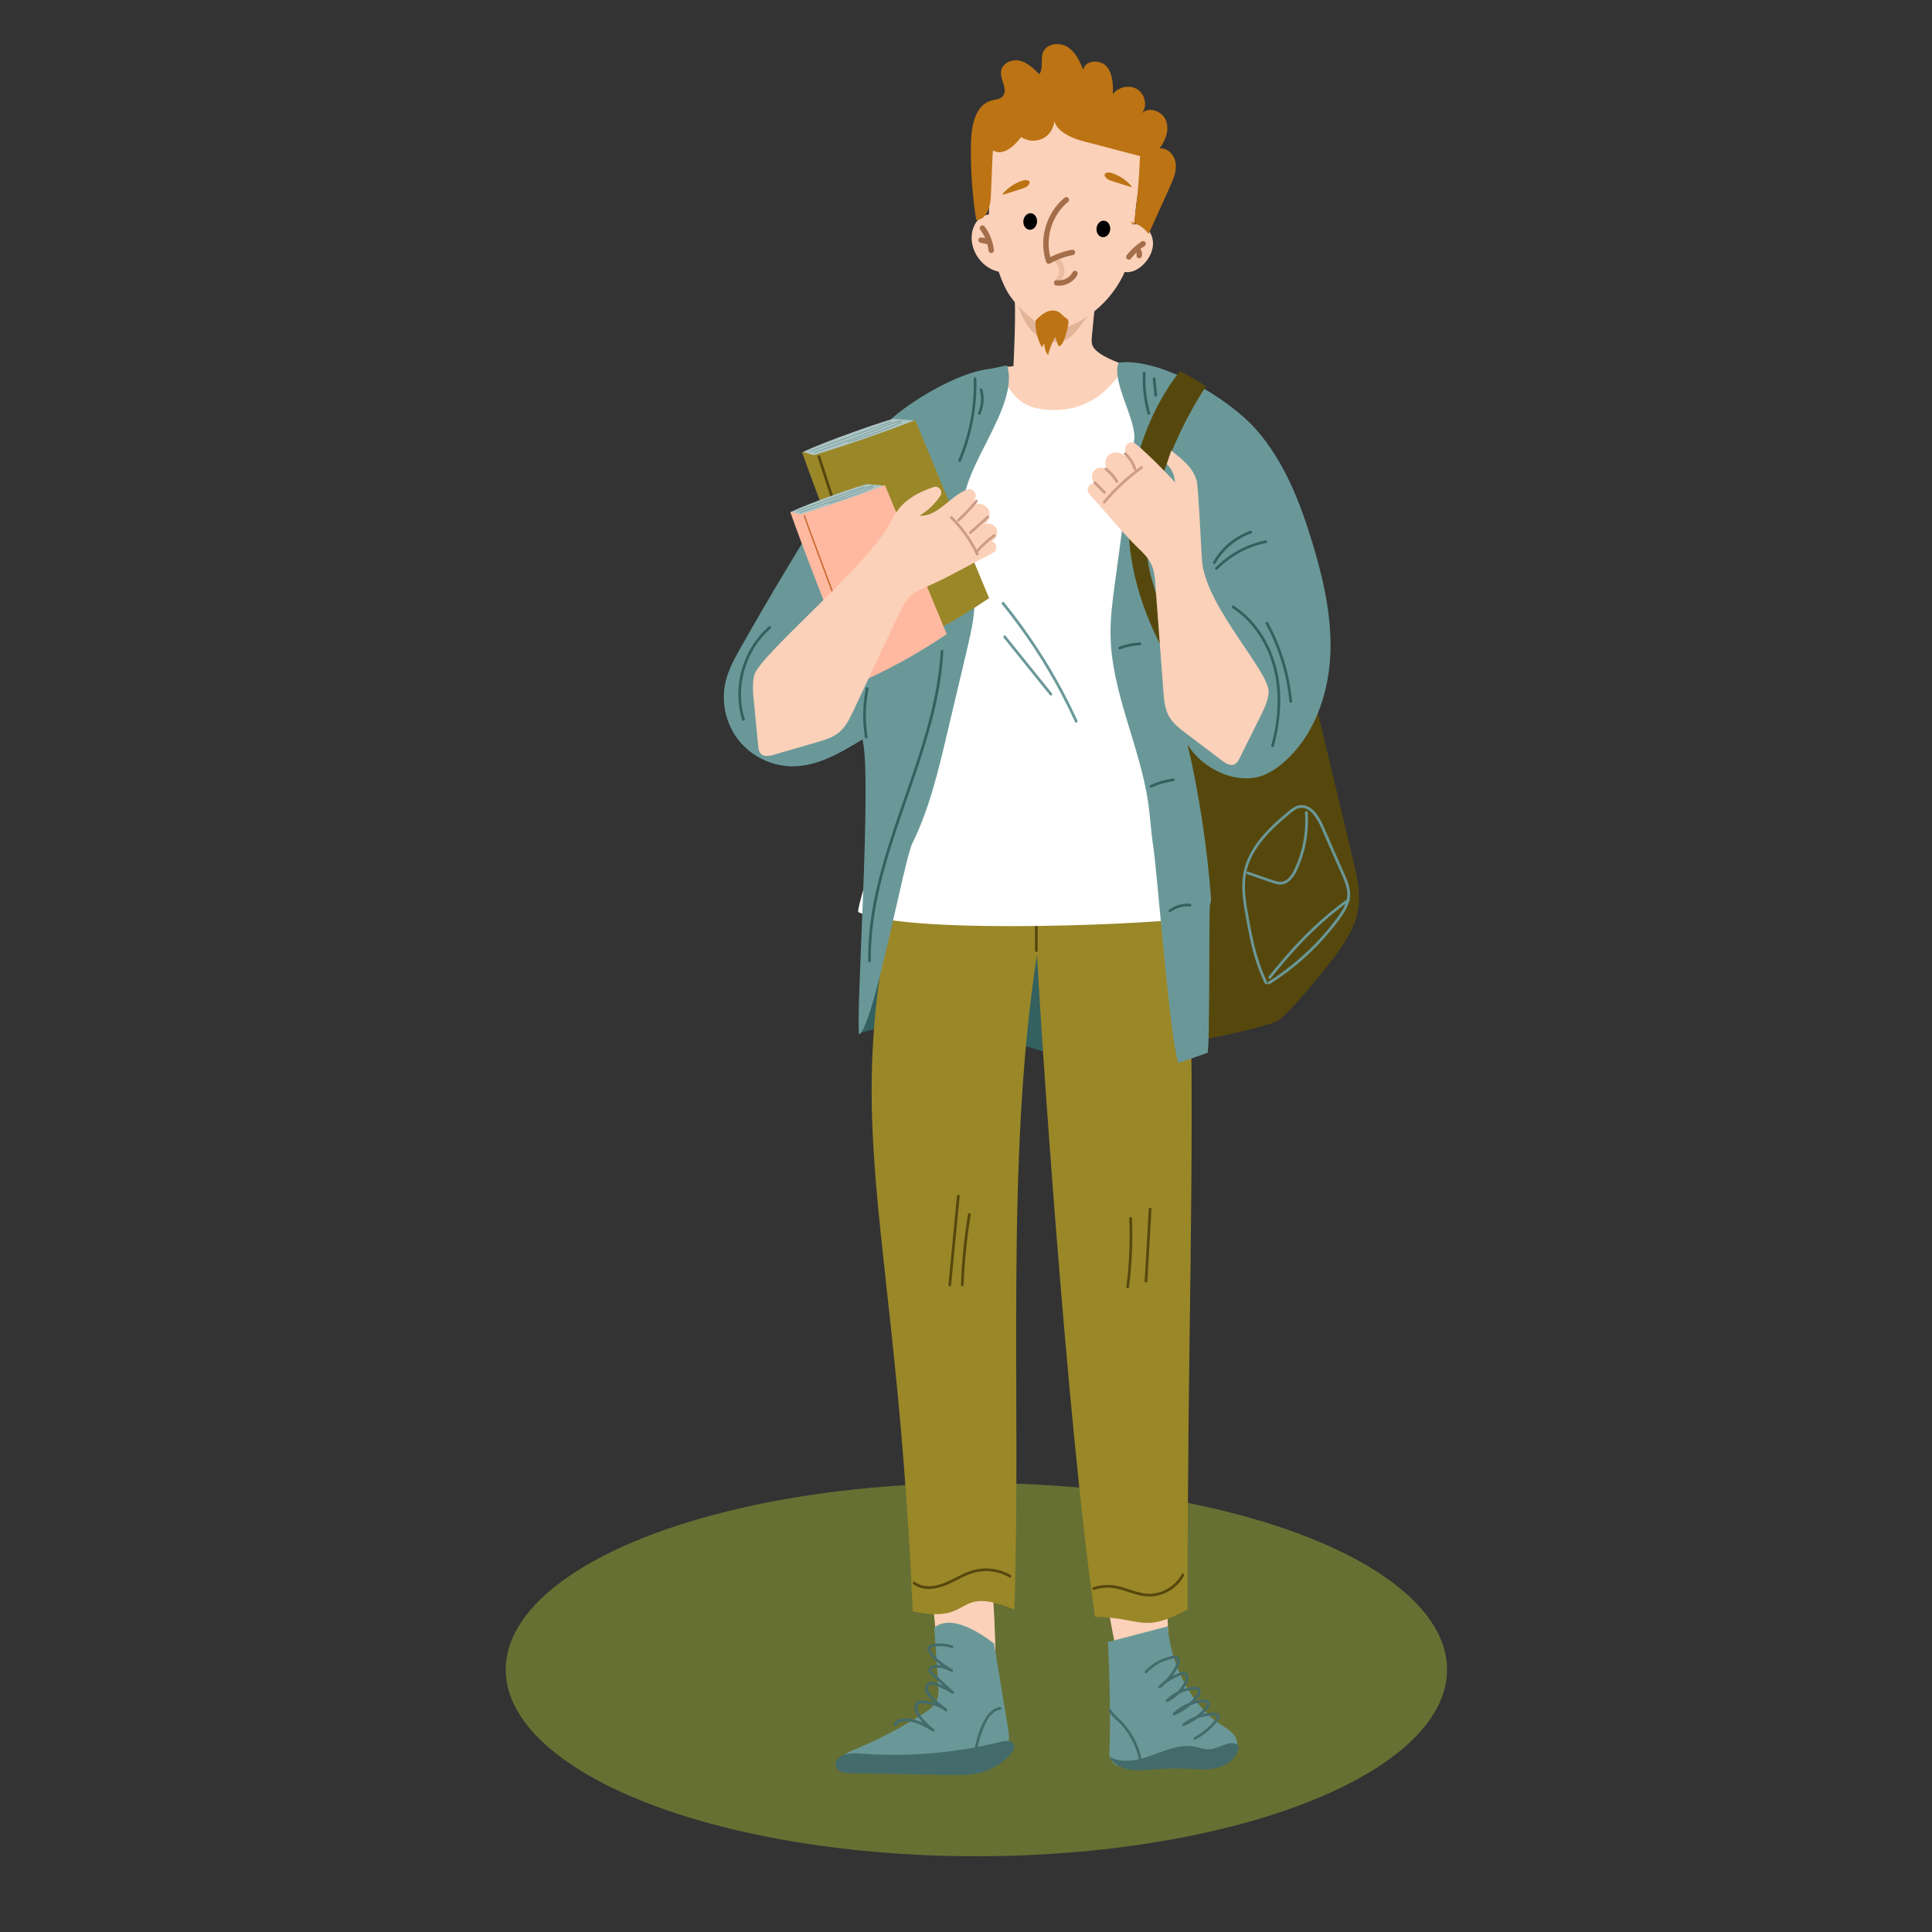 <svg xmlns="http://www.w3.org/2000/svg" xmlns:xlink="http://www.w3.org/1999/xlink" id="Laag_1" x="0px" y="0px" viewBox="0 0 1000 1000" style="enable-background:new 0 0 1000 1000;" xml:space="preserve"><rect x="0" y="0" width="1000" height="1000" fill="#333333" stroke="none"/><style type="text/css">	.st0{opacity:0.4;fill:#B1CA34;}	.st1{fill:#FBD1B9;}	.st2{fill:#6A9899;}	.st3{fill:#446B6B;}	.st4{fill:#56480D;}	.st5{fill:#346060;}	.st6{fill:#9A8728;}	.st7{fill:#FFFFFF;}	.st8{opacity:0.3;}	.st9{fill:#A46E4A;}	.st10{fill:#ADC4C4;}	.st11{fill:#709998;}	.st12{fill:#FFB9A0;}	.st13{fill:#C8682C;}	.st14{fill:#CC9C87;}	.st15{fill:#BC7313;}	.st16{opacity:0.2;}</style><ellipse class="st0" cx="505.38" cy="864.21" rx="243.61" ry="96.59"></ellipse><path class="st1" d="M482.48,823.92c0.66,10.1,1.71,20.18,3.14,30.21c0.07,0.47,0.15,0.97,0.46,1.32c0.28,0.31,0.69,0.45,1.08,0.58  c9.07,3.01,18.79,5.05,28.17,3.24c-0.19-14.23-0.87-28.46-2.05-42.65L482.48,823.92z"></path><path class="st1" d="M572.88,827.24c1.4,9.46,3.13,18.87,5.2,28.21c0.12,0.54,0.27,1.13,0.73,1.44c0.44,0.29,1.01,0.24,1.54,0.17  c8.24-1.1,16.47-2.21,24.71-3.31c-0.91-13.93-1.06-27.9-0.45-41.85L572.88,827.24z"></path><path class="st2" d="M574.18,907.03c-0.22,4.06,2.99,7.49,7.05,7.56c10.61,0.19,28.26,0.24,38.87,0.17  c4.81-0.03,9.83-0.14,14.09-2.39c4.25-2.25,7.42-7.34,5.86-11.89c-1.4-4.06-5.74-6.14-9.27-8.59  c-15.24-10.56-25.01-31.6-26.36-50.09c-10.31,2.7-20.62,5.41-30.93,8.11C573.48,849.91,575.31,886.01,574.18,907.03z"></path><path class="st3" d="M574.81,909.57c6.69,3.42,14.78,1.39,21.83-1.2c7.05-2.59,14.43-5.73,21.8-4.3c2.29,0.45,4.53,1.33,6.86,1.35  c3.85,0.02,7.3-2.31,11.08-3.07c1.76-0.35,4.07-0.03,4.58,1.69c0.2,0.68,0.05,1.42-0.18,2.09c-1.59,4.79-6.42,7.9-11.35,9.01  s-10.05,0.6-15.1,0.37c-5.55-0.25-11.11-0.16-16.64,0.29c-4.21,0.34-8.46,0.87-12.63,0.24c-4.17-0.63-8.37-2.62-10.56-6.23  L574.81,909.57z"></path><path class="st2" d="M514.52,850.78c2.33,14.09,4.67,28.19,7,42.28c0.86,5.19,1.58,11.03-1.56,15.26  c-3.54,4.77-10.34,5.35-16.28,5.5c-20.97,0.55-41.94,1.09-62.91,1.64c-2.01,0.05-4.4-0.08-5.48-1.78c-1.87-2.93,2.07-6.05,5.28-7.37  c12.74-5.24,25.04-11.57,36.69-18.92c2.91-1.83,5.92-3.89,7.39-7c1.37-2.91,1.17-6.29,0.94-9.5c-0.67-9.45-1.35-18.91-2.02-28.36  C494.03,833.51,514.52,850.78,514.52,850.78z"></path><path class="st3" d="M432.57,912.1c1.84-4.6,8.15-4.84,13.09-4.46c24.23,1.85,48.75-0.22,72.32-6.11c2.5-0.62,5.94-0.84,6.83,1.58  c0.59,1.61-0.47,3.33-1.59,4.62c-4.4,5.1-10.49,8.7-17.07,10.12c-4.65,1-9.45,0.92-14.21,0.84c-17.28-0.3-34.55-0.59-51.83-0.89  c-2.03-0.03-4.19-0.11-5.86-1.27c-1.67-1.16-2.44-3.82-0.98-5.23L432.57,912.1z"></path><g>	<path class="st3" d="M464.06,893.12c0.2-1.47,1.96-1.9,3.2-2.07c1.81-0.25,3.66-0.06,5.42,0.39c3.62,0.92,6.89,2.84,10.07,4.75   c0.79,0.48,1.43-0.7,0.71-1.22c-1.79-1.28-3.44-2.76-4.91-4.4c-1.3-1.44-2.72-3.07-3.4-4.91c-0.5-1.37-0.77-3.43,1.01-3.94   c0.97-0.28,2.15-0.08,3.13,0.06c1.13,0.15,2.26,0.4,3.35,0.72c2.41,0.7,4.66,1.8,6.72,3.23c0.75,0.52,1.43-0.69,0.71-1.22   c-1.65-1.22-3.24-2.51-4.77-3.88c-1.44-1.3-3.08-2.65-4.18-4.27c-0.77-1.14-1.32-3.06-0.03-4.09c0.77-0.62,1.86-0.31,2.7-0.02   c0.96,0.33,1.91,0.73,2.85,1.14c2.13,0.94,4.18,2.03,6.16,3.26c0.67,0.42,1.45-0.56,0.85-1.11c-3.67-3.33-7.38-6.63-11.02-9.99   c-0.28-0.25-0.73-0.59-0.73-1.02c0.01-0.39,0.43-0.68,0.74-0.85c0.91-0.51,2.09-0.58,3.11-0.52c2.29,0.14,4.47,1.15,6.51,2.12   c0.81,0.38,1.5-0.74,0.71-1.22c-2.96-1.81-5.97-3.66-8.42-6.15c-1.18-1.2-2.29-2.57-3-4.1c-0.21-0.44-0.28-0.77,0.18-1.02   c0.37-0.21,0.85-0.28,1.27-0.37c0.98-0.21,1.97-0.33,2.96-0.36c2.28-0.08,4.53,0.27,6.69,1.02c0.86,0.3,1.23-1.06,0.37-1.36   c-2.16-0.75-4.46-1.12-6.74-1.07c-1.16,0.02-2.31,0.15-3.45,0.38c-0.87,0.17-1.89,0.36-2.47,1.09c-0.74,0.91-0.26,2.01,0.24,2.91   c0.47,0.85,1.02,1.64,1.63,2.4c1.24,1.55,2.73,2.87,4.3,4.07c1.82,1.39,3.77,2.6,5.73,3.79c0.24-0.41,0.47-0.81,0.71-1.22   c-1.85-0.88-3.76-1.76-5.79-2.13c-1.79-0.33-4.05-0.37-5.59,0.76c-0.65,0.47-1.13,1.16-1.07,1.99c0.06,0.9,0.76,1.52,1.39,2.09   c1.69,1.53,3.39,3.07,5.08,4.6c1.9,1.72,3.79,3.43,5.68,5.15c0.28-0.37,0.57-0.74,0.85-1.11c-2.04-1.27-4.16-2.39-6.36-3.35   c-1.07-0.47-2.16-0.94-3.28-1.29c-1.04-0.32-2.18-0.44-3.19,0.07c-1.6,0.82-2.08,2.96-1.58,4.57c0.65,2.1,2.52,3.69,4.07,5.15   c1.95,1.84,4.02,3.54,6.18,5.13c0.24-0.41,0.47-0.81,0.71-1.22c-2.1-1.46-4.42-2.58-6.87-3.32c-1.19-0.36-2.41-0.62-3.65-0.79   c-1.17-0.16-2.42-0.34-3.6-0.09c-2.16,0.47-2.86,2.54-2.51,4.51c0.38,2.15,1.77,3.95,3.12,5.6c1.79,2.19,3.87,4.11,6.17,5.75   c0.24-0.41,0.47-0.81,0.71-1.22c-3.56-2.14-7.29-4.31-11.41-5.12c-1.95-0.38-3.99-0.46-5.94-0.02c-1.49,0.34-3.18,1.25-3.41,2.92   c-0.05,0.38,0.09,0.75,0.49,0.87C463.52,893.71,464.01,893.5,464.06,893.12L464.06,893.12z"></path></g><g>	<path class="st3" d="M593.66,865.84c3.2-3.42,7.35-5.88,11.9-7c0.84-0.21,2.47-0.8,3.25-0.18c0.67,0.53,0.35,1.69,0.12,2.36   c-0.73,2.11-2.08,4.15-3.42,5.92c-1.6,2.12-3.53,4-5.67,5.57c0.28,0.37,0.57,0.74,0.85,1.11c1.66-1.53,3.45-2.88,5.38-4.04   c0.97-0.59,1.98-1.12,3.01-1.61c0.94-0.44,2-1.01,3.05-1.12c2.34-0.24,1.52,2.64,0.89,3.84c-0.96,1.83-2.19,3.49-3.65,4.95   c-1.66,1.66-3.58,3.01-5.69,4.03c0.28,0.37,0.57,0.74,0.85,1.11c3.38-3.3,7.77-5.48,12.45-6.18c0.79-0.12,2.54-0.54,2.99,0.41   c0.38,0.8-0.34,1.93-0.8,2.55c-1.38,1.85-3.17,3.49-4.97,4.92c-2.1,1.66-4.43,3.03-6.88,4.1c0.28,0.37,0.57,0.74,0.85,1.11   c3.32-3.22,7.55-5.4,12.1-6.26c1.06-0.2,2.23-0.43,3.32-0.33c0.44,0.04,0.95,0.17,1.09,0.65c0.14,0.45-0.11,0.98-0.33,1.36   c-0.56,0.98-1.46,1.8-2.26,2.57c-0.85,0.82-1.75,1.61-2.7,2.33c-2.15,1.63-4.51,3-7,4.02c0.23,0.39,0.46,0.78,0.69,1.18   c3.68-2.87,8.21-4.68,12.85-5.14c1.02-0.1,2.19-0.26,3.21-0.07c0.25,0.04,0.81,0.15,0.9,0.45c0.12,0.41-0.61,1.11-0.83,1.4   c-1.4,1.79-2.97,3.45-4.69,4.94c-1.97,1.71-4.13,3.18-6.42,4.41c-0.8,0.43-0.09,1.65,0.71,1.22c4.64-2.49,8.69-5.98,11.86-10.18   c0.69-0.91,1.22-2.09,0.2-2.99c-0.82-0.73-2.02-0.73-3.05-0.7c-2.64,0.06-5.27,0.53-7.77,1.37c-2.88,0.97-5.56,2.43-7.96,4.3   c-0.54,0.42,0.05,1.44,0.69,1.18c2.55-1.05,4.97-2.39,7.18-4.05c1.07-0.81,2.1-1.67,3.07-2.6c0.92-0.88,1.92-1.81,2.55-2.92   c0.58-1.02,0.86-2.37-0.02-3.31c-0.86-0.93-2.22-0.87-3.38-0.75c-2.61,0.25-5.15,0.92-7.56,1.96c-2.76,1.19-5.28,2.89-7.43,4.98   c-0.61,0.6,0.16,1.41,0.85,1.11c2.48-1.09,4.8-2.48,6.94-4.15c1.07-0.83,2.09-1.73,3.04-2.69c0.91-0.92,1.86-1.89,2.57-2.97   c0.59-0.9,1.09-2.1,0.8-3.19c-0.32-1.21-1.47-1.75-2.64-1.77c-1.3-0.02-2.67,0.26-3.93,0.55c-1.31,0.31-2.59,0.73-3.83,1.25   c-2.77,1.17-5.3,2.85-7.45,4.95c-0.6,0.58,0.16,1.44,0.85,1.11c4.23-2.04,7.87-5.51,9.98-9.73c0.83-1.66,1.39-4.35-0.64-5.42   c-1.09-0.57-2.36-0.24-3.44,0.18c-1.18,0.47-2.33,1-3.44,1.6c-2.59,1.39-4.99,3.12-7.15,5.11c-0.58,0.53,0.2,1.58,0.85,1.11   c2.17-1.59,4.12-3.44,5.77-5.55c1.58-2.02,3.13-4.33,3.97-6.78c0.33-0.97,0.51-2.18-0.01-3.12c-0.6-1.1-1.82-1.35-2.98-1.21   c-2.61,0.32-5.2,1.25-7.54,2.44c-2.66,1.35-5.07,3.17-7.1,5.34C592.05,865.5,593.04,866.5,593.66,865.84L593.66,865.84z"></path></g><g>	<path class="st3" d="M517.66,883.56c-3.38,0.37-5.81,2.87-7.52,5.64c-2,3.25-3.39,6.97-4.44,10.62c-0.64,2.23-1.12,4.5-1.45,6.79   c-0.13,0.89,1.23,1.27,1.36,0.37c0.54-3.74,1.49-7.41,2.84-10.94c1.18-3.08,2.59-6.38,4.93-8.77c1.16-1.18,2.61-2.12,4.29-2.3   C518.55,884.87,518.56,883.46,517.66,883.56L517.66,883.56z"></path></g><g>	<path class="st3" d="M573.87,885.72c1.08,1.83,2.63,3.26,4.16,4.7c1.51,1.42,2.94,2.93,4.21,4.58c2.54,3.27,4.55,6.97,5.9,10.88   c0.77,2.23,1.33,4.52,1.69,6.85c0.12,0.82,1.33,0.56,1.38-0.19c0.01-0.15,0.02-0.3,0.03-0.44c0.06-0.9-1.35-0.9-1.41,0   c-0.01,0.15-0.02,0.3-0.03,0.44c0.46-0.06,0.92-0.12,1.38-0.19c-1.26-8.3-5.26-16.17-11.26-22.06c-1.71-1.68-3.62-3.2-4.85-5.29   C574.63,884.23,573.41,884.94,573.87,885.72L573.87,885.72z"></path></g><path class="st4" d="M692.42,492.91c4.39-6.29,8.64-12.93,10.24-20.43c1.97-9.2-0.23-18.72-2.42-27.87  c-7.98-33.3-15.95-66.6-23.93-99.91c-1.27-5.28-3.1-11.27-8.09-13.43c-3.76-1.63-8.09-0.47-11.95,0.91  c-13.66,4.89-26.4,12.37-37.32,21.93l-16.11,25.07c5.62,38.77,11.23,77.54,16.85,116.3c1.07,7.39-49.91,18.66-46.8,25.45  c3.11,6.79,8.79,19.51,15.96,21.59c6.89,2,66.33-10.36,72.41-14.16C667.35,524.58,687.47,500,692.42,492.91z"></path><path class="st5" d="M444.52,535.1c24.17-9.92,72.58,1.59,97.39,9.78c14.87,4.91,52.31,1.76,67.59,5.16  c15.28,3.41-1.51-72.8,10.89-82.37c-4.44-17.84-9.67-35.49-15.65-52.87c-6.3-18.31-13.38-3.58-29.97-13.56  c-15.82-9.52-35.32-8.01-53.04-2.82c-17.72,5.2-36.03-20.37-53.78-15.28L444.52,535.1z"></path><g>	<path class="st6" d="M592.75,381.17c9.01,16.31,15.38,34.07,18.8,52.38c3.87,20.73,3.96,41.95,4.41,63.04   c2.46,114.48-1.29,192.4-1.29,336.5c-23.6,12.6-23.47,4.22-47.88,3.76c-14.55-99.98-28.35-308.64-30.04-342.66   c-16.65,107.13-7.99,230.55-11.73,338.9c-31.92-13.14-20.18,7.98-52.57,0.94c-10.33-237.51-48.35-258.64,12.2-446.86   c31.67,7.69,64.8,6.85,96.04-2.42L592.75,381.17z"></path>	<g>		<path class="st4" d="M527.23,410.86c-0.69,9.27-1.13,18.55-1.32,27.84c-0.17,8.56-0.42,17.53,2.91,25.6    c1.61,3.91,3.99,7.52,7.29,10.2c0.45,0.37,1.21,0.16,1.2-0.5c-0.07-8.31-0.06-16.61,0.05-24.92c0.11-8.3,0.3-16.61,0.59-24.91    c0.16-4.68,0.35-9.35,0.57-14.03c0.04-0.91-1.37-0.9-1.41,0c-0.38,8.3-0.68,16.6-0.89,24.9c-0.21,8.3-0.32,16.61-0.35,24.91    c-0.02,4.68,0,9.36,0.04,14.04c0.4-0.17,0.8-0.33,1.2-0.5c-6.1-4.95-8.72-12.76-9.5-20.33c-0.45-4.38-0.39-8.8-0.31-13.19    c0.08-4.57,0.22-9.14,0.42-13.7c0.23-5.14,0.53-10.29,0.92-15.42C528.7,409.95,527.3,409.96,527.23,410.86L527.23,410.86z"></path>	</g>	<g>		<path class="st4" d="M535.7,476.28c0,5.27,0,10.55,0,15.82c0,0.91,1.41,0.91,1.41,0c0-5.27,0-10.55,0-15.82    C537.11,475.37,535.7,475.37,535.7,476.28L535.7,476.28z"></path>	</g></g><path class="st7" d="M478.2,242.47c-6.29,16.56-9.1,37.03-10.5,57.29c-1.3,18.72-1.52,37.79,0.02,56.44  c2.87,34.83-25.66,114.89-23.42,115.92c27.76,12.74,166.55,5.21,167.57,3.29c0.86-1.62,8.07-5.79,8.45-7.98  c5.82-33.84-18.67-70.36-12.85-104.2c4.01-23.34,8.05-46.89,9.41-71.31c1.36-24.42-0.16-50.1-6.66-71.32  c-1.6-5.24-3.56-10.27-6.23-13.59c-1.98-2.46-4.25-3.87-6.51-5.17c-24.61-14.21-55.08-21.5-85.12-7.21  C512.35,194.63,488.53,215.26,478.2,242.47z"></path><path class="st1" d="M524.88,150.44c1.31,8.81-0.33,39.1-0.33,39.1s-10.33,0.94-8.45,1.41c8.45,14.55,12.08,19.98,25.82,21.12  c22.96,1.91,34.55-13.22,40.84-23c-8.59-2.86-16.43-6.65-17.49-10.84c-0.37-1.44-0.22-2.96-0.08-4.45  c0.72-7.39,1.44-14.79,2.17-22.18c-8.98-1.12-18.05-1.44-27.09-0.98L524.88,150.44z"></path><g class="st8">	<path class="st9" d="M524.63,154.25c2.66,2.19,5.32,4.39,7.98,6.58c5.36,4.42,11.93,9.13,18.64,7.31c2.22-0.6,4.18-1.87,6.1-3.13   c3.06-2,6.11-4,9.17-5.99c-2.67,3.53-5.35,7.04-8.06,10.54c-1.78,2.31-3.64,4.67-6.17,6.11c-5.69,3.24-13.26,0.78-17.8-3.93   c-4.55-4.71-6.78-11.13-8.85-17.34L524.63,154.25z"></path></g><path class="st1" d="M591.55,79.85c-0.48,8.07-3.5,23.6-3.98,31.67c-0.44,7.49-0.9,15.04-2.91,22.27  c-4.73,17.06-18.53,31.31-35.43,36.59c-1.8,0.56-3.7,1.03-5.57,0.76c-2.6-0.38-4.76-2.13-6.77-3.81  c-5.91-4.93-11.94-10.02-15.7-16.73c-4.72-8.43-9.3-25.11-9.4-34.77c-0.1-9.49,1.36-29.15,2.03-38.61l34.18-30.81l15.02,7.98  L591.55,79.85z"></path><path class="st1" d="M581.38,120.19c1.48-3.56,6.23-5.06,9.77-3.54c3.54,1.53,5.66,5.48,5.66,9.33c0,3.85-1.86,7.53-4.47,10.37  c-2.72,2.96-6.73,5.22-10.64,4.34L581.38,120.19z"></path><path class="st1" d="M516.53,112.29c-2.46-1.89-6.15-1.61-8.71,0.15c-2.55,1.77-4.06,4.75-4.64,7.8  c-1.77,9.21,5.29,19.16,14.57,20.54L516.53,112.29z"></path><g>	<path class="st9" d="M507.29,118.77c2.36,3.16,3.93,6.9,4.35,10.83c0.08,0.76,0.59,1.41,1.41,1.41c0.7,0,1.49-0.65,1.41-1.41   c-0.47-4.43-2.05-8.68-4.73-12.25c-0.46-0.61-1.22-0.92-1.93-0.51C507.19,117.2,506.83,118.16,507.29,118.77L507.29,118.77z"></path></g><g>	<path class="st9" d="M507.4,125.63c1.13,0.23,2.25,0.47,3.38,0.7c0.37,0.08,0.75,0.05,1.09-0.14c0.29-0.17,0.57-0.51,0.65-0.84   c0.08-0.36,0.06-0.77-0.14-1.09c-0.19-0.3-0.48-0.57-0.84-0.65c-1.13-0.23-2.25-0.47-3.38-0.7c-0.37-0.08-0.75-0.05-1.09,0.14   c-0.29,0.17-0.57,0.51-0.65,0.84c-0.08,0.36-0.06,0.77,0.14,1.09C506.75,125.28,507.04,125.56,507.4,125.63L507.4,125.63z"></path></g><g>	<path class="st9" d="M585.25,133.98c1.02-1.31,2.15-2.54,3.37-3.67c0.6-0.55,1.21-1.07,1.85-1.57c0.32-0.25-0.12,0.09,0.07-0.05   c0.09-0.06,0.17-0.13,0.26-0.19c0.17-0.13,0.34-0.25,0.52-0.38c0.35-0.25,0.7-0.49,1.06-0.72c0.62-0.4,0.93-1.27,0.51-1.93   c-0.4-0.62-1.27-0.94-1.93-0.51c-2.92,1.91-5.54,4.27-7.69,7.02c-0.45,0.58-0.61,1.43,0,1.99   C583.76,134.44,584.76,134.6,585.25,133.98L585.25,133.98z"></path></g><g>	<path class="st9" d="M587.99,130.57c0.05,0.05,0.09,0.1,0.13,0.16c-0.07-0.09-0.15-0.19-0.22-0.28c0.15,0.2,0.28,0.41,0.38,0.64   c-0.05-0.11-0.09-0.22-0.14-0.34c0.1,0.24,0.17,0.5,0.21,0.76c-0.02-0.12-0.03-0.25-0.05-0.37c0.03,0.25,0.03,0.5,0,0.74   c0.02-0.12,0.03-0.25,0.05-0.37c-0.02,0.14-0.05,0.27-0.08,0.41c-0.1,0.35-0.04,0.77,0.14,1.09c0.17,0.29,0.51,0.57,0.84,0.65   c0.36,0.08,0.77,0.06,1.09-0.14c0.31-0.2,0.55-0.48,0.65-0.84c0.2-0.71,0.2-1.47,0.03-2.18c-0.17-0.71-0.54-1.36-1.02-1.89   c-0.23-0.26-0.65-0.41-1-0.41c-0.35,0-0.76,0.15-1,0.41c-0.25,0.27-0.43,0.62-0.41,1C587.59,129.96,587.73,130.28,587.99,130.57   L587.99,130.57z"></path></g><path class="st2" d="M579,187.67c21.62-2.67,56.99,18.43,71.34,34.83c14.34,16.4,22.5,37.25,28.84,58.09  c5.7,18.74,10.19,38.15,9.41,57.72s-7.3,39.49-21.08,53.42c-3.57,3.6-7.61,6.79-12.2,8.95c-13.83,6.48-32.89-2.24-40.64-15.4  c5.82,24.77,10.24,53.68,12.09,79.05c0.09,1.23,0.16,2.53-0.45,3.6c-0.74,1.3,0.07,76.53-1.35,77.03  c-5.02,1.76-10.03,3.53-15.05,5.29c-4.37-12.1-10.95-98.97-12.93-111.68c-1.18-7.55-1.56-15.2-2.64-22.76  c-4.24-29.66-19.19-57.53-19.54-87.5c-0.1-8.83,1.08-17.61,2.26-26.36c3.33-24.72,6.66-49.43,9.99-74.15  C588.45,217.5,574.98,197.27,579,187.67L579,187.67z"></path><path class="st2" d="M521.26,189.08c6.67,21.37-23.82,52.62-22.8,74.98c0.74,16.26,6.52,32.11,5.98,48.38  c-0.27,8.32-2.2,16.49-4.12,24.59c-3.39,14.32-6.77,28.64-10.16,42.96c-4.57,19.33-9.21,38.86-18,56.68  c-4.28,8.69-19.57,93.15-27.43,98.82c-2.1-6.97,6.85-134.93,1.64-152.75c-11.15,6.84-23.05,13.91-36.13,13.91  c-10.71,0-21.31-5.13-27.95-13.54c-6.64-8.4-9.19-19.9-6.71-30.32c1.52-6.39,4.75-12.21,7.99-17.92  c15.12-26.71,30.92-53.03,47.4-78.92c8.47-13.31,17.22-26.64,28.63-37.53c11.41-10.9,37.02-26.03,52.73-27.46L521.26,189.08z"></path><g>	<path class="st10" d="M422.81,240.92c15.79-7.75,35.44-15.1,51.05-23.21c0,0-11.17-0.95-11.27-0.94   c-2.89,0.41-34.76,11.27-47.41,17.37l1.8,2.79L422.81,240.92z"></path>	<path class="st6" d="M446.69,316.56c-10.34-26.38-22.05-55.71-31.51-82.42c1.65-0.5,5.1,1.79,6.74,1.28   c17.47-5.39,34.76-11.38,51.81-17.97c12.74,30.72,25.48,61.43,38.22,92.15c-17.57,11.89-36.22,22.17-55.66,30.66   c-4.01-9.26-8.01-18.53-12.02-27.79L446.69,316.56z"></path>	<g>		<path class="st4" d="M423.19,236.54c2.31,7.14,4.63,14.28,6.94,21.42c0.28,0.86,1.64,0.49,1.36-0.37    c-2.31-7.14-4.63-14.28-6.94-21.42C424.27,235.3,422.91,235.67,423.19,236.54L423.19,236.54z"></path>	</g>	<g>		<path class="st11" d="M419.53,233.66c10.76-3.92,21.52-7.84,32.28-11.76c3.07-1.12,6.15-2.24,9.22-3.36    c0.21-0.08,0.12-0.42-0.09-0.34c-10.76,3.92-21.52,7.84-32.28,11.76c-3.07,1.12-6.15,2.24-9.22,3.36    C419.22,233.4,419.31,233.74,419.53,233.66L419.53,233.66z"></path>	</g>	<g>		<path class="st11" d="M421.39,234.43c12-4.18,23.98-8.4,35.71-13.27c3.15-1.31,6.33-2.58,9.7-3.18c0.22-0.04,0.13-0.38-0.09-0.34    c-3.01,0.54-5.87,1.61-8.69,2.76c-2.87,1.18-5.73,2.36-8.62,3.49c-5.92,2.32-11.91,4.5-17.9,6.62c-3.4,1.2-6.8,2.39-10.2,3.57    C421.08,234.16,421.17,234.5,421.39,234.43L421.39,234.43z"></path>	</g>	<g>		<path class="st11" d="M439.23,228.87c7.28-2.12,14.43-4.64,21.42-7.58c1.93-0.81,3.85-1.65,5.76-2.53c0.21-0.09,0.03-0.4-0.18-0.3    c-6.85,3.13-13.87,5.87-21.02,8.2c-2.01,0.66-4.04,1.28-6.07,1.87C438.92,228.59,439.01,228.93,439.23,228.87L439.23,228.87z"></path>	</g></g><g>	<path class="st10" d="M415.46,270.77c13.21-6.48,29.65-12.63,42.71-19.42c0,0-9.35-0.8-9.42-0.79   c-2.41,0.34-29.08,9.43-39.66,14.53l1.5,2.33L415.46,270.77z"></path>	<path class="st12" d="M435.44,334.05c-8.65-22.07-18.44-46.61-26.36-68.95c1.38-0.42,4.26,1.49,5.64,1.07   c14.62-4.5,29.08-9.52,43.34-15.03c10.66,25.7,21.31,51.39,31.97,77.09c-14.7,9.95-30.3,18.55-46.56,25.65   c-3.35-7.75-6.7-15.5-10.06-23.25L435.44,334.05z"></path>	<g>		<path class="st13" d="M416.01,267.04c0.78,2.4,1.68,4.76,2.54,7.13c1.49,4.08,3.01,8.15,4.52,12.22    c1.75,4.71,3.51,9.41,5.26,14.11c1.57,4.2,3.13,8.41,4.68,12.62c0.97,2.64,1.96,5.27,2.86,7.93c0.06,0.16,0.11,0.33,0.16,0.49    c0.14,0.43,0.82,0.25,0.68-0.19c-0.78-2.4-1.68-4.76-2.54-7.13c-1.49-4.08-3.01-8.15-4.52-12.22c-1.75-4.71-3.51-9.41-5.26-14.11    c-1.57-4.2-3.13-8.41-4.68-12.62c-0.97-2.64-1.96-5.27-2.86-7.93c-0.06-0.16-0.11-0.33-0.16-0.49    C416.55,266.42,415.86,266.61,416.01,267.04L416.01,267.04z"></path>	</g>	<g>		<path class="st11" d="M412.72,264.73c9.01-3.28,18.02-6.57,27.03-9.85c2.56-0.93,5.13-1.87,7.69-2.8    c0.21-0.08,0.12-0.42-0.09-0.34c-9.01,3.28-18.02,6.57-27.03,9.85c-2.56,0.93-5.13,1.87-7.69,2.8    C412.42,264.46,412.51,264.8,412.72,264.73L412.72,264.73z"></path>	</g>	<g>		<path class="st11" d="M414.28,265.37c10.04-3.5,20.06-7.03,29.88-11.1c2.63-1.09,5.29-2.15,8.11-2.66    c0.22-0.04,0.13-0.38-0.09-0.34c-2.53,0.45-4.93,1.35-7.3,2.32c-2.42,0.99-4.83,1.99-7.26,2.94c-4.96,1.94-9.96,3.76-14.98,5.53    c-2.82,1-5.64,1.98-8.46,2.96C413.97,265.1,414.06,265.44,414.28,265.37L414.28,265.37z"></path>	</g>	<g>		<path class="st11" d="M429.2,260.72c7.77-2.26,15.38-5.09,22.74-8.46c0.21-0.09,0.03-0.4-0.18-0.3    c-7.34,3.35-14.91,6.17-22.66,8.42C428.89,260.44,428.99,260.78,429.2,260.72L429.2,260.72z"></path>	</g></g><path class="st4" d="M610.68,192.13c-15.49,19.86-24.08,44.49-26.25,69.59c-2.17,25.1,5.24,51.58,17.1,73.81  c4.4-15.01-6.31-31.32-7.57-46.91c-0.69-8.52,0.83-17.07,2.86-25.37c5.48-22.41,14.77-43.89,27.35-63.23  c-4.26-3.04-8.83-5.66-13.61-7.8L610.68,192.13z"></path><path class="st1" d="M656.65,358.65c-0.46,4.45-2.48,8.57-4.48,12.58c-3.62,7.29-7.25,14.57-10.87,21.86  c-0.21,0.42-0.44,0.82-0.73,1.19c-2.47,3.1-5.73,1.17-8.13-0.65c-6.17-4.66-12.33-9.33-18.5-13.99c-3.35-2.54-6.8-5.18-8.86-8.84  c-2.2-3.91-2.58-8.55-2.92-13.02c-1.38-18.34-2.75-36.68-4.13-55.03c-0.27-3.63-0.57-7.36-2.11-10.66c-1.57-3.35-4.29-6-6.96-8.57  c-7.73-7.44-16.82-18.77-25.11-27.79c-2.04-2.22-0.26-5.78,2.73-5.49c-1.89-1.81-1.85-5.24,0.08-7.01c1.93-1.77,5.35-1.51,6.99,0.53  c-2.19-2.22-2.02-6.3,0.35-8.33c2.37-2.03,6.43-1.56,8.28,0.95l0.17-4.23c0.11-2.71,3.26-4.13,5.36-2.42  c6.9,5.6,19.82,18.96,20.29,19.9c0.07-0.14,0-5.63-4.22-9.39l2.35-7.04c5.81,4.73,11,8.42,13.14,15.49  c0.97,3.19,2.49,39.95,2.96,43.25C625.7,315.95,657.71,348.31,656.65,358.65z"></path><g>	<path class="st14" d="M581.87,235.37c2.3,2.02,4.01,4.63,4.9,7.56c0.26,0.86,1.62,0.5,1.36-0.37c-0.96-3.15-2.78-6.01-5.26-8.18   C582.18,233.78,581.18,234.78,581.87,235.37L581.87,235.37z"></path></g><g>	<path class="st14" d="M571.86,243.21c2.26,1.75,4.17,3.9,5.61,6.36c0.46,0.78,1.68,0.07,1.22-0.71c-1.5-2.56-3.49-4.83-5.83-6.65   c-0.3-0.23-0.7-0.29-1,0C571.61,242.46,571.55,242.98,571.86,243.21L571.86,243.21z"></path></g><g>	<path class="st14" d="M566.19,250.32c1.67,1.69,3.34,3.37,5.01,5.06c0.64,0.65,1.63-0.35,1-1c-1.67-1.69-3.34-3.37-5.01-5.06   C566.55,248.68,565.55,249.68,566.19,250.32L566.19,250.32z"></path></g><g>	<path class="st14" d="M572.03,260.44c5.66-6.74,12.13-12.77,19.27-17.91c0.73-0.52,0.03-1.75-0.71-1.22   c-7.24,5.21-13.82,11.3-19.56,18.13C570.46,260.14,571.45,261.14,572.03,260.44L572.03,260.44z"></path></g><g>	<path class="st1" d="M390.46,349.34c-1.16,4.32-0.73,8.89-0.3,13.34c0.79,8.1,1.58,16.2,2.37,24.29c0.05,0.46,0.12,0.93,0.26,1.37   c1.2,3.77,4.94,3.13,7.83,2.29c7.42-2.16,14.85-4.32,22.27-6.48c4.04-1.17,8.2-2.41,11.43-5.1c3.45-2.87,5.46-7.06,7.37-11.12   c7.82-16.65,15.64-33.29,23.47-49.94c1.55-3.3,3.15-6.67,5.77-9.2c2.66-2.58,6.15-4.08,9.56-5.53c9.88-4.2,22.41-11.55,33.36-17.02   c2.69-1.35,2.31-5.3-0.6-6.1c2.41-1.02,3.6-4.24,2.42-6.58c-1.17-2.34-4.46-3.32-6.72-2c2.84-1.29,4.13-5.17,2.64-7.91   c-1.49-2.74-5.45-3.75-8.08-2.06l1.35-4.01c0.87-2.57-1.57-5.02-4.14-4.17c-8.44,2.78-15.31,14.22-24.78,13.5   c4.28-2.56,7.97-6.08,10.76-10.21c1.61-2.39-0.73-5.5-3.46-4.59c-7.11,2.35-13.83,5.84-18.35,11.68c-2.04,2.64-3.54,5.64-5.15,8.56   C448.01,293.58,393.15,339.3,390.46,349.34z"></path>	<g>		<path class="st14" d="M496.63,269.75c3.32-3.07,6.42-6.37,9.28-9.88c0.57-0.7-0.42-1.7-1-1c-2.86,3.51-5.96,6.81-9.28,9.88    C494.97,269.37,495.97,270.36,496.63,269.75L496.63,269.75z"></path>	</g>	<g>		<path class="st14" d="M502.73,276.24c3.03-2.72,6.06-5.44,9.1-8.16c0.68-0.61-0.32-1.6-1-1c-3.03,2.72-6.06,5.44-9.1,8.16    C501.06,275.86,502.06,276.85,502.73,276.24L502.73,276.24z"></path>	</g>	<g>		<path class="st14" d="M506.5,285.52c2.54-2.85,5.37-5.44,8.44-7.71c0.31-0.23,0.46-0.61,0.25-0.96c-0.18-0.3-0.66-0.48-0.96-0.25    c-3.17,2.34-6.1,4.99-8.73,7.93C504.91,285.2,505.9,286.19,506.5,285.52L506.5,285.52z"></path>	</g>	<g>		<path class="st14" d="M491.92,268.33c5.5,5.47,10.01,11.86,13.34,18.86c0.39,0.82,1.6,0.1,1.22-0.71    c-3.38-7.1-7.99-13.6-13.56-19.15C492.27,266.69,491.27,267.69,491.92,268.33L491.92,268.33z"></path>	</g></g><g>	<path class="st5" d="M448.17,356.22c-1.68,8.42-1.84,17.07-0.48,25.55c0.14,0.89,1.5,0.51,1.36-0.37   c-1.32-8.21-1.15-16.64,0.48-24.8C449.71,355.71,448.35,355.33,448.17,356.22L448.17,356.22z"></path></g><g>	<path class="st5" d="M637.86,314.75c7.91,5.14,13.96,12.74,17.89,21.26c4.45,9.66,5.98,20.41,5.4,30.98   c-0.35,6.4-1.48,12.73-3.16,18.91c-0.24,0.88,1.12,1.25,1.36,0.37c3.05-11.22,4.27-23.03,2.51-34.57   c-1.51-9.87-5.35-19.37-11.49-27.27c-3.31-4.25-7.28-7.96-11.79-10.89C637.81,313.03,637.1,314.25,637.86,314.75L637.86,314.75z"></path></g><g>	<path class="st5" d="M503.98,196.01c0.32,11.17-1.22,22.36-4.57,33.02c-0.96,3.05-2.06,6.06-3.3,9.01   c-0.15,0.35-0.1,0.75,0.25,0.96c0.29,0.18,0.82,0.1,0.96-0.25c4.44-10.5,7.12-21.7,7.88-33.07c0.22-3.22,0.27-6.44,0.18-9.66   C505.37,195.11,503.96,195.1,503.98,196.01L503.98,196.01z"></path></g><g>	<path class="st5" d="M507.13,201.9c1.04,3.87,0.75,8.05-0.88,11.72c-0.36,0.82,0.85,1.54,1.22,0.71c1.78-4.03,2.16-8.54,1.02-12.81   C508.25,200.65,506.89,201.02,507.13,201.9L507.13,201.9z"></path></g><g>	<path class="st5" d="M591.53,193.12c-0.32,7.09,0.5,14.22,2.41,21.05c0.24,0.87,1.6,0.5,1.36-0.37c-1.88-6.72-2.67-13.7-2.36-20.68   C592.98,192.22,591.57,192.22,591.53,193.12L591.53,193.12z"></path></g><g>	<path class="st5" d="M596.66,196.02c0.3,2.87,0.59,5.74,0.89,8.61c0.04,0.38,0.3,0.7,0.7,0.7c0.35,0,0.74-0.32,0.7-0.7   c-0.3-2.87-0.59-5.74-0.89-8.61c-0.04-0.38-0.3-0.7-0.7-0.7C597.01,195.32,596.62,195.64,596.66,196.02L596.66,196.02z"></path></g><g>	<path d="M532.81,118.92c-1.95-0.19-3.35-2.25-3.12-4.61c0.23-2.35,2-4.11,3.95-3.92c1.95,0.19,3.35,2.25,3.12,4.61   C536.53,117.36,534.76,119.11,532.81,118.92z"></path>	<path d="M570.68,122.76c-1.95-0.19-3.35-2.25-3.12-4.61c0.23-2.35,2-4.11,3.95-3.92c1.95,0.19,3.35,2.25,3.12,4.61   C574.4,121.2,572.63,122.95,570.68,122.76z"></path></g><path class="st15" d="M531.66,93.31c0.92-0.05,1.55,0.9,1.15,1.73c-0.24,0.51-0.61,0.97-1.05,1.32c-0.92,0.75-2.09,1.12-3.22,1.48  c-3.19,1-6.37,1.99-9.56,2.99c-0.06-0.42,0.25-0.8,0.54-1.12c2.5-2.69,5.65-4.77,9.1-6.03C529.61,93.33,530.67,93.04,531.66,93.31  L531.66,93.31z"></path><path class="st15" d="M573.03,89.39c-0.92-0.05-1.55,0.9-1.15,1.73c0.24,0.51,0.61,0.97,1.05,1.32c0.92,0.75,2.09,1.12,3.22,1.48  c3.19,1,6.37,1.99,9.56,2.99c0.06-0.42-0.25-0.8-0.54-1.12c-2.5-2.69-5.65-4.77-9.1-6.03C575.09,89.41,574.03,89.12,573.03,89.39  L573.03,89.39z"></path><g>	<path class="st5" d="M629.13,291.58c3.17-5.59,7.9-10.22,13.53-13.3c1.59-0.87,3.25-1.61,4.96-2.21c0.85-0.3,0.48-1.66-0.37-1.36   c-6.31,2.22-11.96,6.21-16.13,11.44c-1.19,1.49-2.26,3.06-3.2,4.72C627.47,291.66,628.68,292.37,629.13,291.58L629.13,291.58z"></path></g><g>	<path class="st5" d="M630.1,294.77c5.32-5.43,11.89-9.59,19.09-12.05c2.03-0.69,4.1-1.25,6.21-1.67c0.89-0.18,0.51-1.54-0.37-1.36   c-7.63,1.54-14.84,4.89-20.98,9.67c-1.74,1.36-3.39,2.83-4.93,4.41C628.47,294.42,629.47,295.42,630.1,294.77L630.1,294.77z"></path></g><g>	<path class="st5" d="M579.76,336.09c3.3-1.26,6.77-1.98,10.3-2.13c0.9-0.04,0.91-1.45,0-1.41c-3.65,0.15-7.26,0.88-10.68,2.18   C578.55,335.05,578.91,336.41,579.76,336.09L579.76,336.09z"></path></g><g>	<path class="st5" d="M596.09,407.6c3.64-1.64,7.51-2.74,11.46-3.31c0.38-0.05,0.58-0.53,0.49-0.87c-0.11-0.41-0.49-0.55-0.87-0.49   c-4.08,0.59-8.04,1.76-11.8,3.46C594.55,406.75,595.27,407.97,596.09,407.6L596.09,407.6z"></path></g><g>	<path class="st5" d="M605.82,472.1c2.91-2.19,6.51-3.22,10.13-2.88c0.9,0.08,0.9-1.33,0-1.41c-3.84-0.35-7.77,0.76-10.85,3.08   C604.39,471.42,605.09,472.65,605.82,472.1L605.82,472.1z"></path></g><g>	<path class="st5" d="M486.87,337.13c-0.61,10.77-2.45,21.43-5.01,31.9c-2.57,10.49-5.83,20.78-9.28,31.01   c-3.47,10.27-7.14,20.48-10.52,30.77c-3.35,10.19-6.44,20.49-8.74,30.98c-2.27,10.36-3.76,20.93-3.95,31.54   c-0.02,1.35-0.03,2.69-0.01,4.04c0.01,0.91,1.42,0.91,1.41,0c-0.13-10.73,1.1-21.42,3.22-31.94c2.12-10.51,5.09-20.83,8.38-31.03   c3.32-10.32,6.98-20.52,10.48-30.77c3.49-10.22,6.84-20.5,9.55-30.96c2.68-10.34,4.72-20.86,5.61-31.51   c0.11-1.34,0.2-2.69,0.28-4.03C488.33,336.22,486.92,336.22,486.87,337.13L486.87,337.13z"></path></g><g>	<path class="st5" d="M655.11,322.91c5.29,9.66,9.02,20.15,11.01,30.98c0.56,3.06,0.99,6.14,1.27,9.24c0.08,0.89,1.49,0.9,1.41,0   c-1.02-11.16-3.83-22.11-8.29-32.39c-1.26-2.91-2.66-5.76-4.19-8.54C655.89,321.41,654.67,322.11,655.11,322.91L655.11,322.91z"></path></g><g>	<path class="st5" d="M397.89,324.31c-5.23,4.52-9.29,10.29-11.98,16.65c-2.67,6.33-3.99,13.25-3.75,20.13   c0.14,3.9,0.78,7.77,1.94,11.5c0.27,0.86,1.63,0.49,1.36-0.37c-1.99-6.39-2.41-13.22-1.36-19.82c1.06-6.65,3.54-13.05,7.3-18.64   c2.11-3.13,4.63-5.98,7.49-8.45C399.57,324.72,398.57,323.72,397.89,324.31L397.89,324.31z"></path></g><g>	<path class="st4" d="M472.75,819.97c5.36,4.08,12.72,2.45,18.35-0.1c3.33-1.51,6.5-3.39,9.9-4.75c3.29-1.32,6.75-2.02,10.3-1.88   c3.91,0.15,7.75,1.25,11.14,3.21c0.79,0.45,1.5-0.76,0.71-1.22c-6.02-3.48-13.43-4.37-20.08-2.34c-6.76,2.06-12.49,6.81-19.57,7.93   c-3.48,0.55-7.17,0.12-10.04-2.06C472.74,818.21,472.04,819.43,472.75,819.97L472.75,819.97z"></path></g><g>	<path class="st4" d="M566.28,822.94c3.61-1.22,7.47-1.5,11.21-0.77c3.52,0.69,6.86,2.06,10.3,3.05c3.23,0.93,6.53,1.41,9.88,0.93   c2.96-0.43,5.84-1.54,8.35-3.18c2.85-1.87,5.25-4.41,6.84-7.44c0.42-0.8-0.79-1.51-1.22-0.71c-2.76,5.24-8.02,8.9-13.83,9.89   c-6.92,1.18-13.15-2.52-19.74-3.86c-4.05-0.82-8.24-0.6-12.16,0.73C565.05,821.87,565.41,823.23,566.28,822.94L566.28,822.94z"></path></g><g>	<path class="st9" d="M546.55,147.76c4.4,0.62,8.97-1.51,11.09-5.49c0.36-0.67,0.17-1.53-0.51-1.93c-0.64-0.37-1.57-0.17-1.93,0.51   c-0.21,0.4-0.45,0.79-0.73,1.16c0.09-0.12,0.02-0.03-0.03,0.04c-0.07,0.09-0.15,0.17-0.22,0.26c-0.15,0.17-0.31,0.33-0.47,0.49   c-0.15,0.14-0.3,0.28-0.45,0.41c0,0-0.34,0.27-0.14,0.12c-0.07,0.06-0.15,0.11-0.22,0.16c-0.37,0.26-0.76,0.5-1.17,0.71   c-0.18,0.09-0.37,0.18-0.56,0.27c-0.13,0.06,0.13-0.04-0.11,0.04c-0.11,0.04-0.21,0.08-0.32,0.12c-0.41,0.14-0.83,0.25-1.25,0.34   c-0.11,0.02-0.22,0.04-0.34,0.06c-0.16,0.03,0.16-0.01-0.1,0.01c-0.23,0.02-0.45,0.04-0.68,0.05c-0.2,0.01-0.41,0-0.61,0   c-0.11,0-0.23-0.01-0.34-0.02c-0.06,0-0.45-0.05-0.17-0.01c-0.75-0.11-1.51,0.18-1.73,0.98   C545.38,146.68,545.79,147.65,546.55,147.76L546.55,147.76z"></path></g><g>	<path class="st9" d="M550.94,102.42c-7.37,6.03-11.41,15.78-10.94,25.24c0.13,2.67,0.62,5.33,1.47,7.87   c0.29,0.86,1.24,1.31,2.07,0.84c3.71-2.11,7.72-3.58,11.91-4.38c0.75-0.14,1.17-1.04,0.98-1.73c-0.21-0.78-0.98-1.13-1.73-0.98   c-4.42,0.84-8.68,2.43-12.59,4.66c0.69,0.28,1.38,0.56,2.07,0.84c-2.82-8.34-1.29-17.74,3.74-24.98c1.38-1.99,3.09-3.82,5.01-5.38   c0.59-0.48,0.5-1.49,0-1.99C552.35,101.84,551.53,101.94,550.94,102.42L550.94,102.42z"></path></g><g>	<path class="st2" d="M518.64,312.74c5.92,7.29,11.47,14.87,16.64,22.71c5.12,7.77,9.86,15.79,14.19,24.03   c2.46,4.68,4.79,9.43,6.99,14.24c0.38,0.82,1.59,0.11,1.22-0.71c-3.91-8.56-8.25-16.93-12.99-25.06   c-4.74-8.13-9.89-16.03-15.41-23.65c-3.1-4.27-6.31-8.46-9.64-12.56C519.06,311.04,518.07,312.05,518.64,312.74L518.64,312.74z"></path></g><g>	<path class="st2" d="M519.48,330.09c6.22,7.72,12.45,15.44,18.67,23.16c1.76,2.19,3.53,4.38,5.29,6.56c0.57,0.71,1.56-0.3,1-1   c-6.22-7.72-12.45-15.44-18.67-23.16c-1.76-2.19-3.53-4.38-5.29-6.57C519.91,328.39,518.92,329.39,519.48,330.09L519.48,330.09z"></path></g><g>	<path class="st2" d="M655.94,508.42c-3.35-6.79-5.55-14.06-7.23-21.42c-0.84-3.67-1.56-7.38-2.23-11.08   c-0.71-3.93-1.44-7.86-1.83-11.84c-0.39-3.94-0.44-7.96,0.28-11.87c0.6-3.22,1.7-6.32,3.2-9.23c2.99-5.83,7.38-10.82,12.1-15.31   c2.42-2.3,4.94-4.48,7.51-6.61c1.33-1.1,2.74-2.25,4.43-2.72c1.27-0.36,2.61-0.27,3.84,0.22c2.58,1.04,4.41,3.53,5.78,5.84   c1.79,3.02,3.05,6.36,4.46,9.57c1.64,3.74,3.28,7.48,4.92,11.21c1.62,3.7,3.4,7.37,4.82,11.15c0.67,1.79,1.23,3.65,1.36,5.57   c0.13,1.79-0.14,3.54-0.71,5.24c-1.15,3.4-3.36,6.36-5.49,9.2c-4.24,5.63-8.95,10.9-14.04,15.76c-5.07,4.84-10.53,9.27-16.32,13.23   c-1.43,0.98-2.88,1.93-4.35,2.85c-0.77,0.48-0.06,1.7,0.71,1.22c6.15-3.86,11.99-8.23,17.43-13.05   c5.44-4.82,10.48-10.1,15.04-15.76c2.29-2.83,4.59-5.74,6.44-8.89c1.88-3.21,3.1-6.79,2.64-10.55c-0.48-3.97-2.32-7.62-3.91-11.24   c-1.7-3.88-3.41-7.76-5.11-11.64c-1.66-3.78-3.28-7.58-4.98-11.33c-1.23-2.72-2.77-5.44-4.94-7.52c-2.04-1.96-4.71-3.16-7.57-2.54   c-1.76,0.38-3.28,1.44-4.67,2.55c-1.34,1.06-2.63,2.18-3.92,3.3c-5.16,4.46-10.1,9.29-13.95,14.96c-1.87,2.75-3.45,5.71-4.6,8.84   c-1.28,3.49-1.93,7.16-2.05,10.87c-0.13,4.12,0.35,8.23,0.99,12.29c0.62,3.94,1.35,7.87,2.12,11.78c1.51,7.65,3.37,15.26,6.31,22.5   c0.71,1.74,1.48,3.46,2.31,5.15C655.12,509.94,656.34,509.23,655.94,508.42L655.94,508.42z"></path></g><g>	<path class="st2" d="M645.62,452.49c4.18,1.45,8.36,2.9,12.53,4.34c1.89,0.66,3.85,1.28,5.87,0.89c1.54-0.3,2.91-1.2,4-2.3   c2.51-2.55,3.91-6.13,5.15-9.41c1.44-3.81,2.48-7.78,3.11-11.8c0.7-4.51,0.91-9.09,0.58-13.65c-0.06-0.9-1.47-0.91-1.41,0   c0.56,7.73-0.41,15.52-2.85,22.88c-0.62,1.86-1.33,3.69-2.13,5.48c-0.68,1.5-1.41,2.97-2.39,4.3c-0.86,1.17-1.97,2.28-3.33,2.84   c-1.77,0.74-3.62,0.3-5.38-0.28c-4.47-1.49-8.91-3.08-13.37-4.63C645.13,450.83,644.77,452.19,645.62,452.49L645.62,452.49z"></path></g><g>	<path class="st2" d="M657.69,506.44c4.64-5.84,9.47-11.54,14.57-16.98c5.05-5.38,10.37-10.51,16.02-15.26   c3.25-2.73,6.61-5.34,10.06-7.8c0.73-0.52,0.03-1.74-0.71-1.22c-6.11,4.36-11.91,9.14-17.38,14.28   c-5.41,5.08-10.51,10.48-15.37,16.1c-2.8,3.24-5.52,6.54-8.19,9.89C656.14,506.15,657.13,507.15,657.69,506.44L657.69,506.44z"></path></g><path class="st15" d="M586.82,116.63c1.73-11.88,2.82-23.85,3.24-35.84c-9.76-2.56-19.52-5.11-29.28-7.67  c-7.29-1.91-16.33-6.25-15.31-13.72c1.02,4.29-0.86,9.11-4.51,11.59c-3.65,2.48-8.82,2.44-12.43-0.08  c-3.55,4.86-9.76,10.26-14.69,6.81c-0.32,7.88-0.63,15.76-0.95,23.64c-0.22,5.43-2.18,12.61-7.61,12.45  c-2.14-13.51-3.03-27.22-2.65-40.89C502.86,64.6,505,54.4,513,52.09c2.07-0.6,4.51-0.64,5.97-2.23c3.11-3.36-1.5-8.64-0.8-13.17  c0.63-4.08,5.69-6.2,9.7-5.23c4.02,0.97,7.15,4.02,10.06,6.95c2.31-3.18,0.45-7.83,1.99-11.45c1.91-4.5,8.48-5.26,12.62-2.66  c4.14,2.6,6.36,7.33,8.15,11.88c0.74-4.99,8.58-5.63,11.96-1.88c3.38,3.75,3.48,9.33,3.38,14.37c2.92-3.74,8.75-4.97,12.74-2.41  c4,2.56,5.22,8.72,2.24,12.41c3.57-3.76,10.67-1.15,12.52,3.7c1.85,4.85-0.23,10.38-3.37,14.51c4.2-0.66,7.91,3.51,8.39,7.74  c0.48,4.23-1.32,8.35-3.07,12.22c-3.66,8.09-7.32,16.18-10.98,24.27c-2.21-3.1-5.55-5.38-9.24-6.31L586.82,116.63z"></path><g>	<path class="st4" d="M584.51,630.57c0.39,9.24,0.18,18.5-0.66,27.71c-0.24,2.61-0.52,5.21-0.86,7.81c-0.12,0.9,1.29,0.89,1.41,0   c1.18-9.17,1.75-18.42,1.7-27.66c-0.01-2.62-0.08-5.24-0.19-7.86C585.88,629.67,584.48,629.66,584.51,630.57L584.51,630.57z"></path></g><g>	<path class="st4" d="M594.59,625.8c-0.55,9.7-1.1,19.39-1.65,29.09c-0.16,2.76-0.31,5.53-0.47,8.29c-0.05,0.91,1.36,0.9,1.41,0   c0.55-9.7,1.1-19.39,1.65-29.09c0.16-2.76,0.31-5.53,0.47-8.29C596.05,624.89,594.64,624.9,594.59,625.8L594.59,625.8z"></path></g><g>	<path class="st4" d="M495.32,619.06c-1.15,11.94-2.3,23.88-3.44,35.82c-0.33,3.41-0.66,6.82-0.98,10.23c-0.09,0.9,1.32,0.9,1.41,0   c1.15-11.94,2.3-23.88,3.44-35.82c0.33-3.41,0.66-6.82,0.98-10.23C496.82,618.15,495.41,618.16,495.32,619.06L495.32,619.06z"></path></g><g>	<path class="st4" d="M501.06,628.44c-1.56,9.43-2.66,18.93-3.28,28.47c-0.18,2.72-0.32,5.45-0.42,8.17c-0.03,0.91,1.37,0.9,1.41,0   c0.36-9.46,1.17-18.91,2.45-28.29c0.36-2.67,0.77-5.33,1.21-7.98C502.56,627.93,501.21,627.55,501.06,628.44L501.06,628.44z"></path></g><path class="st15" d="M536,165.86c1.66-1.65,3.37-3.32,5.48-4.32c2.11-1,4.76-1.2,6.71,0.08c1.1,0.72,1.9,1.84,2.98,2.6  c0.64,0.45,1.43,0.82,1.74,1.54c0.21,0.5,0.15,1.06,0.07,1.59c-0.45,3.17-1.3,6.29-2.51,9.26c-0.49,1.21-1.31,2.57-2.62,2.57  c-0.57-1.61-1.14-3.22-1.71-4.82c-1.64,2.98-2.88,6.18-3.67,9.49c-1.34-1.77-2.02-4.03-1.87-6.25c-0.43,0.72-0.86,1.43-1.29,2.15  c-2.48-4.27-3.63-9.3-3.25-14.22L536,165.86z"></path><g class="st16">	<path class="st9" d="M548.14,146.37c3.79-3.73,3.76-9.34-0.12-12.54c-0.5-0.41-1.33-0.5-1.96-0.08c-0.57,0.37-0.77,1.13-0.27,1.54   c3.1,2.55,3.2,6.87,0.15,9.87C544.77,146.31,546.97,147.51,548.14,146.37L548.14,146.37z"></path></g></svg>